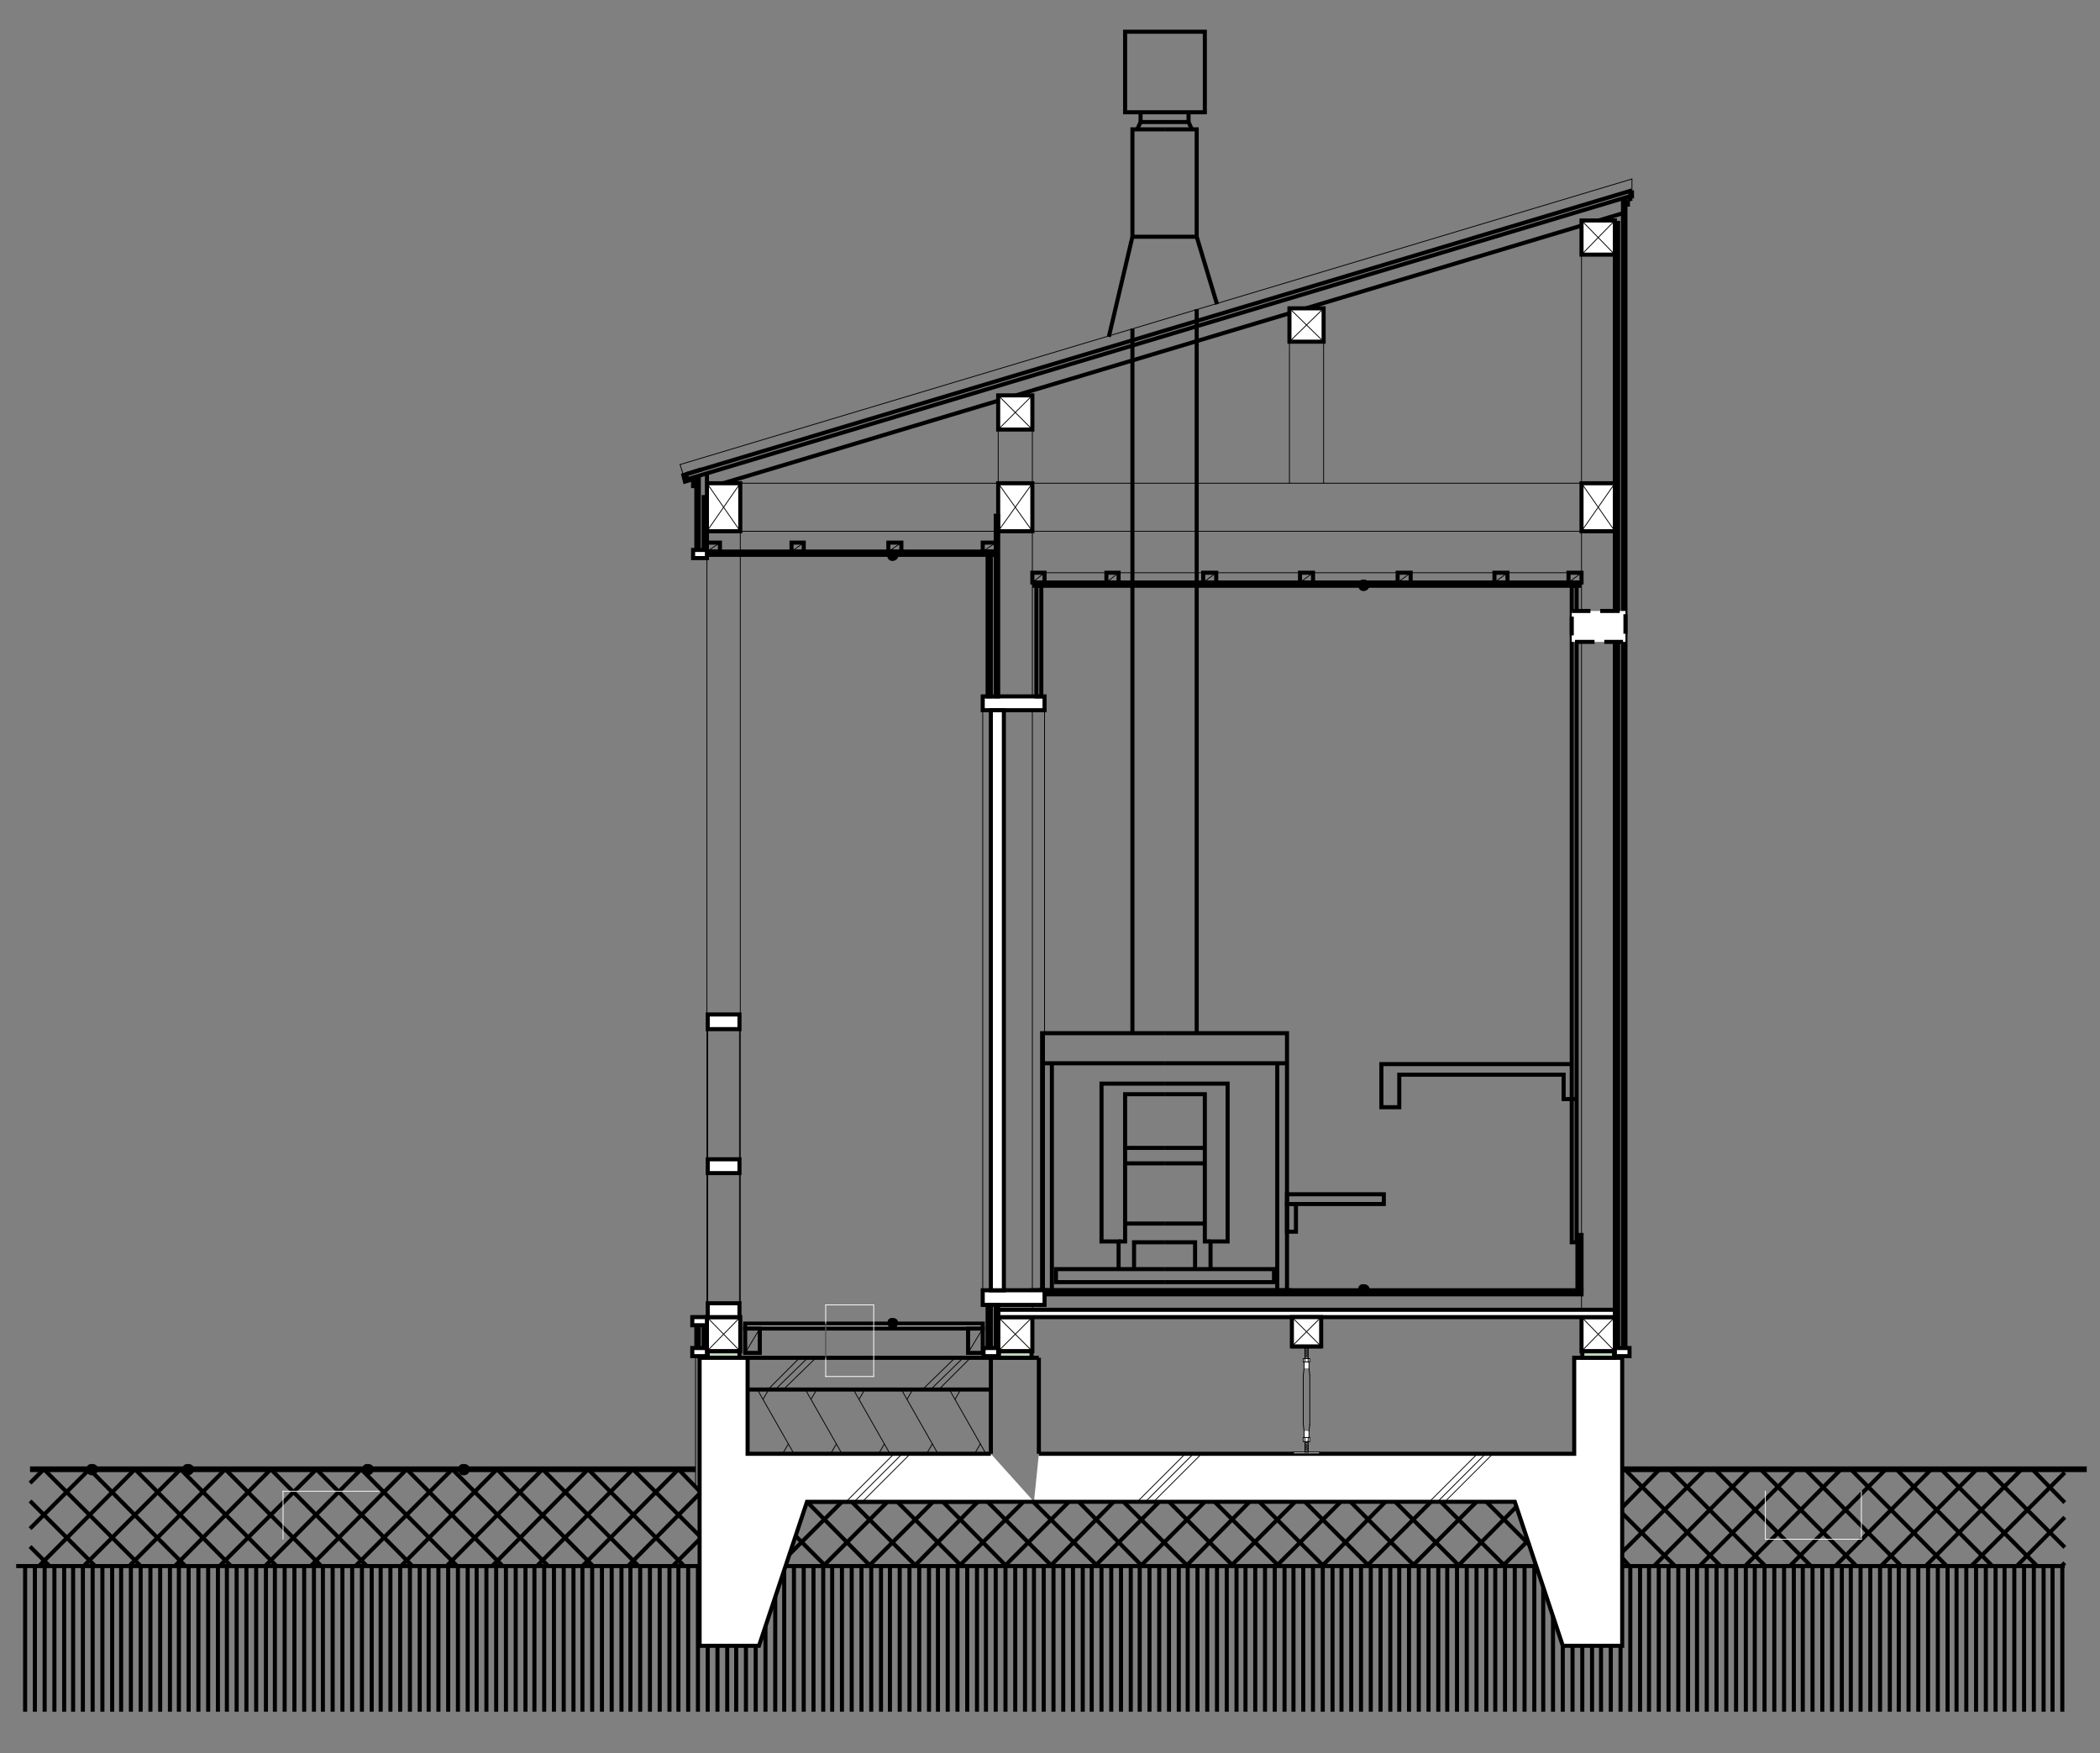 <?xml version="1.0" encoding="utf-8"?>
<!-- Generator: Adobe Illustrator 26.0.1, SVG Export Plug-In . SVG Version: 6.00 Build 0)  -->
<svg version="1.1" id="レイヤー_1" xmlns="http://www.w3.org/2000/svg" xmlns:xlink="http://www.w3.org/1999/xlink" x="0px"
	 y="0px" viewBox="0 0 619.49 517.17" style="enable-background:new 0 0 619.49 517.17;" xml:space="preserve">
<rect x="0" y="0" width="619.49" height="517.17" fill="#808080" stroke="none"/>
<style type="text/css">
	.st0{fill:none;stroke:#000000;stroke-width:1.2;stroke-miterlimit:10;}
	.st1{fill:none;stroke:#000000;stroke-width:0.24;stroke-linecap:round;stroke-linejoin:round;stroke-miterlimit:10;}
	.st2{fill-rule:evenodd;clip-rule:evenodd;fill:#FFFFFF;}
	.st3{fill-rule:evenodd;clip-rule:evenodd;}
	.st4{fill-rule:evenodd;clip-rule:evenodd;fill:#C0DCC0;}
	.st5{fill:none;stroke:#000000;stroke-width:1.68;stroke-miterlimit:10;}
	.st6{fill:none;stroke:#FFFFFF;stroke-width:0.24;stroke-linecap:round;stroke-linejoin:round;stroke-miterlimit:10;}
</style>
<path class="st0" d="M609.1,443.28l-9.6-9.84 M609.1,456.48l-23.04-23.04 M600.94,462l-28.32-28.56 M587.74,462l-28.32-28.56
	 M574.3,462l-28.32-28.56 M560.86,462l-28.32-28.56 M547.66,462l-28.32-28.56 M534.22,462l-28.32-28.56 M520.78,462l-28.32-28.56
	 M507.58,462l-28.32-28.56 M494.14,462l-15.6-15.6 M480.7,462l-2.16-2.4 M478.54,444.72l11.04-11.28 M478.54,457.92l24.48-24.48
	 M487.9,462l28.32-28.56 M501.34,462l28.32-28.56 M514.78,462l28.32-28.56 M527.98,462l28.32-28.56 M541.42,462l28.32-28.56
	 M554.86,462l28.32-28.56 M568.06,462l28.32-28.56 M581.5,462l27.6-27.6 M594.94,462l14.16-14.4 M608.14,462l0.96-0.96"/>
<path class="st0" d="M7.41,462v42.96 M10.29,462v42.96 M13.17,462v42.96 M16.05,462v42.96 M18.93,462v42.96 M21.57,462v42.96
	 M24.45,462v42.96 M27.33,462v42.96 M30.21,462v42.96 M33.09,462v42.96 M35.73,462v42.96 M38.61,462v42.96 M41.49,462v42.96
	 M44.37,462v42.96 M47.25,462v42.96 M50.13,462v42.96 M52.77,462v42.96 M55.65,462v42.96 M58.53,462v42.96 M61.41,462v42.96
	 M64.29,462v42.96 M66.93,462v42.96 M69.81,462v42.96 M72.69,462v42.96 M75.57,462v42.96 M78.45,462v42.96 M81.09,462v42.96
	 M83.97,462v42.96 M86.85,462v42.96 M89.73,462v42.96 M92.61,462v42.96 M95.25,462v42.96 M98.13,462v42.96 M101.01,462v42.96
	 M103.89,462v42.96 M106.77,462v42.96 M109.65,462v42.96 M112.29,462v42.96 M115.17,462v42.96 M118.05,462v42.96 M120.93,462v42.96
	 M123.81,462v42.96 M126.45,462v42.96 M129.33,462v42.96 M132.21,462v42.96 M135.09,462v42.96 M137.97,462v42.96 M140.61,462v42.96
	 M143.49,462v42.96 M146.37,462v42.96 M149.25,462v42.96 M152.13,462v42.96 M155.01,462v42.96 M157.65,462v42.96 M160.53,462v42.96
	 M163.41,462v42.96 M166.29,462v42.96 M169.17,462v42.96 M171.81,462v42.96 M174.69,462v42.96 M177.57,462v42.96 M180.45,462v42.96
	 M183.33,462v42.96 M185.97,462v42.96 M188.85,462v42.96 M191.73,462v42.96 M194.61,462v42.96 M197.49,462v42.96 M200.13,462v42.96
	 M203.01,462v42.96 M205.89,462v42.96 M208.77,462v42.96 M211.65,462v42.96 M214.53,462v42.96 M217.17,462v42.96 M220.05,462v42.96
	 M222.93,462v42.96 M225.81,462v42.96 M228.69,462v42.96 M231.33,462v42.96 M234.21,462v42.96 M237.09,462v42.96 M239.97,462v42.96
	 M242.85,462v42.96 M245.49,462v42.96 M248.37,462v42.96 M251.25,462v42.96 M254.13,462v42.96 M257.01,462v42.96 M259.89,462v42.96
	 M262.53,462v42.96 M265.41,462v42.96 M268.29,462v42.96 M271.17,462v42.96 M274.05,462v42.96 M276.69,462v42.96 M279.57,462v42.96
	 M282.45,462v42.96 M285.33,462v42.96 M288.21,462v42.96 M290.85,462v42.96 M293.73,462v42.96 M296.61,462v42.96 M299.49,462v42.96
	 M302.37,462v42.96 M305.01,462v42.96 M307.89,462v42.96 M310.77,462v42.96 M313.65,462v42.96 M316.53,462v42.96 M319.41,462v42.96
	 M322.05,462v42.96 M324.93,462v42.96 M327.81,462v42.96 M330.69,462v42.96 M333.57,462v42.96 M336.21,462v42.96 M339.09,462v42.96
	 M341.97,462v42.96 M344.85,462v42.96 M347.73,462v42.96 M350.37,462v42.96 M353.25,462v42.96 M356.13,462v42.96 M359.01,462v42.96
	 M361.89,462v42.96 M364.77,462v42.96 M367.41,462v42.96 M370.29,462v42.96 M373.17,462v42.96 M376.05,462v42.96 M378.93,462v42.96
	 M381.57,462v42.96 M384.45,462v42.96 M387.33,462v42.96 M390.21,462v42.96 M393.09,462v42.96 M395.73,462v42.96 M398.61,462v42.96
	 M401.49,462v42.96 M404.37,462v42.96 M407.25,462v42.96 M410.13,462v42.96 M412.77,462v42.96 M415.65,462v42.96 M418.53,462v42.96
	 M421.41,462v42.96 M424.29,462v42.96 M426.93,462v42.96 M429.81,462v42.96 M432.69,462v42.96 M435.57,462v42.96 M438.45,462v42.96
	 M441.09,462v42.96 M443.97,462v42.96 M446.85,462v42.96 M449.73,462v42.96 M452.61,462v42.96 M455.25,462v42.96 M458.13,462v42.96
	 M461.01,462v42.96 M463.89,462v42.96 M466.77,462v42.96 M469.65,462v42.96 M472.29,462v42.96 M475.17,462v42.96 M478.05,462v42.96
	 M480.93,462v42.96 M483.81,462v42.96 M486.45,462v42.96 M489.33,462v42.96 M492.21,462v42.96 M495.09,462v42.96 M497.97,462v42.96
	 M500.61,462v42.96 M503.49,462v42.96 M506.37,462v42.96 M509.25,462v42.96 M512.13,462v42.96 M515.01,462v42.96 M517.65,462v42.96
	 M520.53,462v42.96 M523.41,462v42.96 M526.29,462v42.96 M529.17,462v42.96 M531.81,462v42.96 M534.69,462v42.96 M537.57,462v42.96
	 M540.45,462v42.96 M543.33,462v42.96 M545.97,462v42.96 M548.85,462v42.96 M551.73,462v42.96 M554.61,462v42.96 M557.49,462v42.96
	 M560.13,462v42.96 M563.01,462v42.96 M565.89,462v42.96 M568.77,462v42.96 M571.65,462v42.96 M574.53,462v42.96 M577.17,462v42.96
	 M580.05,462v42.96 M582.93,462v42.96 M585.81,462v42.96 M588.69,462v42.96 M591.33,462v42.96 M594.21,462v42.96 M597.09,462v42.96
	 M599.97,462v42.96 M602.85,462v42.96 M605.49,462v42.96 M608.37,462v42.96"/>
<line class="st0" x1="609.1" y1="462" x2="4.78" y2="462"/>
<line class="st0" x1="208.54" y1="144" x2="478.78" y2="62.88"/>
<line class="st1" x1="466.54" y1="142.56" x2="218.38" y2="142.56"/>
<rect x="466.54" y="142.56" class="st2" width="9.84" height="14.16"/>
<rect x="466.54" y="142.56" class="st0" width="9.84" height="14.16"/>
<line class="st1" x1="476.38" y1="142.56" x2="466.54" y2="156.72"/>
<line class="st1" x1="466.54" y1="142.56" x2="476.38" y2="156.72"/>
<rect x="294.46" y="142.56" class="st2" width="10.08" height="14.16"/>
<rect x="294.46" y="142.56" class="st0" width="10.08" height="14.16"/>
<line class="st1" x1="304.54" y1="142.56" x2="294.46" y2="156.72"/>
<line class="st1" x1="294.46" y1="142.56" x2="304.54" y2="156.72"/>
<line class="st0" x1="202.78" y1="141.36" x2="480.94" y2="57.84"/>
<line class="st0" x1="202.3" y1="139.92" x2="481.42" y2="56.16"/>
<line class="st1" x1="200.62" y1="137.04" x2="481.42" y2="52.8"/>
<line class="st0" x1="334.06" y1="96.96" x2="334.06" y2="304.8"/>
<polyline class="st0" points="343.66,319.68 324.94,319.68 324.94,366.24 329.98,366.24 329.98,374.88 "/>
<polyline class="st0" points="329.98,366.24 331.9,366.24 331.9,322.8 343.66,322.8 "/>
<line class="st0" x1="343.66" y1="338.64" x2="331.9" y2="338.64"/>
<line class="st0" x1="343.66" y1="343.2" x2="331.9" y2="343.2"/>
<line class="st0" x1="343.66" y1="360.96" x2="331.9" y2="360.96"/>
<polyline class="st0" points="343.66,366.48 334.54,366.48 334.54,374.16 "/>
<polyline class="st0" points="343.66,374.4 311.5,374.4 311.5,378.24 343.66,378.24 "/>
<line class="st0" x1="343.66" y1="380.64" x2="305.98" y2="380.64"/>
<polyline class="st0" points="343.66,304.8 379.66,304.8 379.66,380.64 "/>
<line class="st0" x1="343.66" y1="313.68" x2="379.66" y2="313.68"/>
<line class="st0" x1="376.78" y1="313.68" x2="376.78" y2="380.88"/>
<line class="st0" x1="353.02" y1="91.2" x2="353.02" y2="304.8"/>
<polyline class="st0" points="343.66,319.68 362.14,319.68 362.14,366.24 357.1,366.24 357.1,374.88 "/>
<polyline class="st0" points="357.1,366.24 355.42,366.24 355.42,322.8 343.66,322.8 "/>
<line class="st0" x1="343.66" y1="338.64" x2="355.42" y2="338.64"/>
<line class="st0" x1="343.66" y1="343.2" x2="355.42" y2="343.2"/>
<line class="st0" x1="343.66" y1="360.96" x2="355.42" y2="360.96"/>
<polyline class="st0" points="343.66,366.48 352.54,366.48 352.54,374.16 "/>
<polyline class="st0" points="343.66,374.4 375.82,374.4 375.82,378.24 343.66,378.24 "/>
<line class="st0" x1="343.66" y1="380.64" x2="381.1" y2="380.64"/>
<polyline class="st0" points="343.66,304.8 307.42,304.8 307.42,380.64 "/>
<line class="st0" x1="343.66" y1="313.68" x2="307.42" y2="313.68"/>
<line class="st0" x1="310.3" y1="313.68" x2="310.3" y2="380.88"/>
<rect x="379.66" y="352.32" class="st0" width="28.56" height="2.88"/>
<rect x="379.66" y="355.2" class="st0" width="2.64" height="8.16"/>
<polyline class="st0" points="463.9,313.92 407.5,313.92 407.5,326.64 412.78,326.64 412.78,317.04 461.26,317.04 461.26,324.24 
	464.62,324.24 "/>
<line class="st1" x1="466.54" y1="65.04" x2="466.54" y2="142.56"/>
<line class="st1" x1="476.38" y1="142.56" x2="476.38" y2="65.04"/>
<line class="st1" x1="294.46" y1="156.72" x2="218.38" y2="156.72"/>
<line class="st1" x1="466.54" y1="156.72" x2="304.54" y2="156.72"/>
<rect x="466.54" y="388.56" class="st2" width="9.84" height="10.08"/>
<rect x="466.54" y="388.56" class="st0" width="9.84" height="10.08"/>
<line class="st1" x1="476.38" y1="388.56" x2="466.54" y2="398.64"/>
<line class="st1" x1="466.54" y1="388.56" x2="476.38" y2="398.64"/>
<line class="st1" x1="466.54" y1="156.72" x2="466.54" y2="388.56"/>
<line class="st1" x1="476.38" y1="388.56" x2="476.38" y2="156.72"/>
<line class="st0" x1="306.46" y1="428.88" x2="306.46" y2="400.56"/>
<line class="st0" x1="306.46" y1="400.56" x2="292.3" y2="400.56"/>
<line class="st0" x1="292.3" y1="400.56" x2="292.3" y2="428.88"/>
<rect x="294.46" y="388.56" class="st2" width="10.08" height="10.08"/>
<rect x="294.46" y="388.56" class="st0" width="10.08" height="10.08"/>
<line class="st1" x1="304.54" y1="388.56" x2="294.46" y2="398.64"/>
<line class="st1" x1="294.46" y1="388.56" x2="304.54" y2="398.64"/>
<rect x="208.54" y="388.56" class="st2" width="9.84" height="10.08"/>
<rect x="208.54" y="388.56" class="st0" width="9.84" height="10.08"/>
<line class="st1" x1="218.38" y1="388.56" x2="208.54" y2="398.64"/>
<line class="st1" x1="208.54" y1="388.56" x2="218.38" y2="398.64"/>
<line class="st1" x1="294.46" y1="156.72" x2="294.46" y2="388.56"/>
<line class="st1" x1="304.54" y1="388.56" x2="304.54" y2="156.72"/>
<line class="st1" x1="208.54" y1="160.08" x2="208.54" y2="388.56"/>
<line class="st1" x1="218.38" y1="388.56" x2="218.38" y2="156.72"/>
<rect x="294.46" y="386.4" class="st2" width="181.92" height="2.16"/>
<rect x="294.46" y="386.4" class="st0" width="181.92" height="2.16"/>
<rect x="207.58" y="390.96" class="st2" width="0.96" height="6.72"/>
<rect x="207.58" y="390.96" class="st0" width="0.96" height="6.72"/>
<rect x="205.42" y="390.96" class="st2" width="0.72" height="6.72"/>
<rect x="205.42" y="390.96" class="st0" width="0.72" height="6.72"/>
<rect x="304.54" y="380.64" class="st2" width="162" height="1.2"/>
<rect x="304.54" y="380.64" class="st0" width="162" height="1.2"/>
<rect x="289.9" y="380.64" class="st2" width="18.24" height="4.32"/>
<rect x="289.9" y="380.64" class="st0" width="18.24" height="4.32"/>
<rect x="289.9" y="205.44" class="st2" width="18.24" height="4.08"/>
<rect x="289.9" y="205.44" class="st0" width="18.24" height="4.08"/>
<rect x="292.3" y="209.52" class="st2" width="3.84" height="171.12"/>
<rect x="292.3" y="209.52" class="st0" width="3.84" height="171.12"/>
<line class="st1" x1="308.14" y1="209.52" x2="308.14" y2="380.64"/>
<line class="st1" x1="289.9" y1="209.52" x2="289.9" y2="380.64"/>
<rect x="219.82" y="390.48" class="st2" width="70.08" height="1.44"/>
<rect x="219.82" y="390.48" class="st0" width="70.08" height="1.44"/>
<line class="st0" x1="304.54" y1="172.8" x2="466.54" y2="172.8"/>
<line class="st0" x1="304.54" y1="171.84" x2="466.54" y2="171.84"/>
<rect x="383.5" y="168.96" class="st0" width="3.84" height="2.88"/>
<line class="st1" x1="387.34" y1="168.96" x2="383.5" y2="171.84"/>
<rect x="304.54" y="168.96" class="st0" width="3.6" height="2.88"/>
<line class="st1" x1="308.14" y1="168.96" x2="304.54" y2="171.84"/>
<rect x="354.94" y="168.96" class="st0" width="3.84" height="2.88"/>
<line class="st1" x1="358.78" y1="168.96" x2="354.94" y2="171.84"/>
<rect x="326.38" y="168.96" class="st0" width="3.6" height="2.88"/>
<line class="st1" x1="329.98" y1="168.96" x2="326.38" y2="171.84"/>
<line class="st1" x1="466.54" y1="168.96" x2="462.7" y2="171.84"/>
<rect x="462.7" y="168.96" class="st0" width="3.84" height="2.88"/>
<rect x="440.86" y="168.96" class="st0" width="3.84" height="2.88"/>
<line class="st1" x1="444.7" y1="168.96" x2="440.86" y2="171.84"/>
<rect x="412.3" y="168.96" class="st0" width="3.84" height="2.88"/>
<line class="st1" x1="416.14" y1="168.96" x2="412.3" y2="171.84"/>
<line class="st1" x1="304.54" y1="168.96" x2="466.54" y2="168.96"/>
<line class="st0" x1="208.54" y1="163.68" x2="293.74" y2="163.68"/>
<line class="st0" x1="208.54" y1="162.72" x2="293.74" y2="162.72"/>
<rect x="208.54" y="160.08" class="st0" width="3.84" height="2.64"/>
<line class="st1" x1="212.38" y1="160.08" x2="208.54" y2="162.72"/>
<line class="st1" x1="293.74" y1="160.08" x2="289.9" y2="162.72"/>
<rect x="289.9" y="160.08" class="st0" width="3.84" height="2.64"/>
<rect x="262.06" y="160.08" class="st0" width="3.84" height="2.64"/>
<line class="st1" x1="265.9" y1="160.08" x2="262.06" y2="162.72"/>
<rect x="233.5" y="160.08" class="st0" width="3.6" height="2.64"/>
<line class="st1" x1="237.1" y1="160.08" x2="233.5" y2="162.72"/>
<line class="st1" x1="208.54" y1="156.72" x2="294.46" y2="156.72"/>
<rect x="207.58" y="146.64" class="st2" width="0.96" height="15.6"/>
<rect x="207.58" y="146.64" class="st0" width="0.96" height="15.6"/>
<rect x="205.42" y="141.12" class="st2" width="0.72" height="21.12"/>
<rect x="205.42" y="141.12" class="st0" width="0.72" height="21.12"/>
<polyline class="st0" points="206.86,138.48 201.58,140.16 202.06,142.08 204.46,141.36 204.46,144 "/>
<rect x="204.46" y="162.24" class="st2" width="4.08" height="2.4"/>
<rect x="204.46" y="162.24" class="st0" width="4.08" height="2.4"/>
<rect x="293.74" y="152.16" class="st2" width="0.72" height="53.28"/>
<rect x="293.74" y="152.16" class="st0" width="0.72" height="53.28"/>
<rect x="291.34" y="163.68" class="st2" width="0.96" height="41.76"/>
<rect x="291.34" y="163.68" class="st0" width="0.96" height="41.76"/>
<rect x="305.74" y="172.8" class="st0" width="1.44" height="32.64"/>
<rect x="476.38" y="65.76" class="st2" width="0.96" height="332.88"/>
<rect x="476.38" y="65.76" class="st0" width="0.96" height="332.88"/>
<rect x="478.78" y="58.8" class="st2" width="0.72" height="339.84"/>
<rect x="478.78" y="58.8" class="st0" width="0.72" height="339.84"/>
<rect x="463.66" y="172.8" class="st0" width="1.44" height="193.68"/>
<rect x="465.34" y="364.32" class="st0" width="1.2" height="16.32"/>
<rect x="463.66" y="180.24" class="st2" width="15.84" height="9.12"/>
<path class="st0" d="M463.66,187.44v-5.52 M470.38,189.36h-5.76 M478.78,189.36h-5.52 M479.5,181.2v5.76 M472.06,180.24h5.76
	 M463.66,180.24h5.52"/>
<line class="st1" x1="294.46" y1="122.4" x2="294.46" y2="142.56"/>
<line class="st1" x1="304.54" y1="122.4" x2="304.54" y2="142.56"/>
<line class="st1" x1="380.38" y1="92.16" x2="380.38" y2="142.56"/>
<line class="st1" x1="390.46" y1="92.16" x2="390.46" y2="142.56"/>
<line class="st0" x1="480.94" y1="57.84" x2="480.94" y2="56.4"/>
<line class="st0" x1="481.42" y1="56.16" x2="481.42" y2="58.56"/>
<line class="st0" x1="481.42" y1="58.56" x2="480.22" y2="59.04"/>
<line class="st0" x1="480.22" y1="59.04" x2="480.22" y2="60.96"/>
<line class="st1" x1="481.42" y1="56.16" x2="481.42" y2="52.8"/>
<line class="st0" x1="202.78" y1="141.36" x2="202.3" y2="139.92"/>
<line class="st0" x1="208.54" y1="142.32" x2="208.54" y2="139.44"/>
<line class="st1" x1="200.62" y1="137.04" x2="201.58" y2="140.16"/>
<line class="st1" x1="83.98" y1="433.44" x2="55.66" y2="433.44"/>
<path class="st3" d="M57.1,433.44c0-0.96-0.72-1.44-1.68-1.44c-0.96,0-1.44,0.48-1.44,1.44s0.48,1.68,1.44,1.68
	C56.38,435.12,57.1,434.4,57.1,433.44z"/>
<path class="st1" d="M57.1,433.44c0-0.96-0.72-1.44-1.68-1.44c-0.96,0-1.44,0.48-1.44,1.44s0.48,1.68,1.44,1.68
	C56.38,435.12,57.1,434.4,57.1,433.44z"/>
<line class="st1" x1="55.66" y1="433.44" x2="27.34" y2="433.44"/>
<path class="st3" d="M28.78,433.44c0-0.96-0.72-1.44-1.68-1.44s-1.44,0.48-1.44,1.44s0.48,1.68,1.44,1.68S28.78,434.4,28.78,433.44z
	"/>
<path class="st1" d="M28.78,433.44c0-0.96-0.72-1.44-1.68-1.44s-1.44,0.48-1.44,1.44s0.48,1.68,1.44,1.68S28.78,434.4,28.78,433.44z
	"/>
<line class="st1" x1="137.02" y1="433.44" x2="108.7" y2="433.44"/>
<path class="st3" d="M110.14,433.44c0-0.96-0.72-1.44-1.68-1.44s-1.44,0.48-1.44,1.44s0.48,1.68,1.44,1.68
	S110.14,434.4,110.14,433.44z"/>
<path class="st1" d="M110.14,433.44c0-0.96-0.72-1.44-1.68-1.44s-1.44,0.48-1.44,1.44s0.48,1.68,1.44,1.68
	S110.14,434.4,110.14,433.44z"/>
<rect x="208.54" y="142.56" class="st2" width="9.84" height="14.16"/>
<rect x="208.54" y="142.56" class="st0" width="9.84" height="14.16"/>
<line class="st1" x1="218.38" y1="142.56" x2="208.54" y2="156.72"/>
<line class="st1" x1="208.54" y1="142.56" x2="218.38" y2="156.72"/>
<path class="st3" d="M403.9,380.4c0-0.96-0.72-1.44-1.68-1.44s-1.44,0.48-1.44,1.44c0,0.96,0.48,1.68,1.44,1.68
	S403.9,381.36,403.9,380.4z"/>
<path class="st1" d="M403.9,380.4c0-0.96-0.72-1.44-1.68-1.44s-1.44,0.48-1.44,1.44c0,0.96,0.48,1.68,1.44,1.68
	S403.9,381.36,403.9,380.4z"/>
<path class="st3" d="M403.9,172.56c0-0.96-0.72-1.44-1.68-1.44s-1.44,0.48-1.44,1.44s0.48,1.68,1.44,1.68S403.9,173.52,403.9,172.56
	z"/>
<path class="st1" d="M403.9,172.56c0-0.96-0.72-1.44-1.68-1.44s-1.44,0.48-1.44,1.44s0.48,1.68,1.44,1.68S403.9,173.52,403.9,172.56
	z"/>
<path class="st3" d="M264.94,163.68c0-0.96-0.72-1.44-1.68-1.44c-0.96,0-1.44,0.48-1.44,1.44s0.48,1.68,1.44,1.68
	C264.22,165.36,264.94,164.64,264.94,163.68z"/>
<path class="st1" d="M264.94,163.68c0-0.96-0.72-1.44-1.68-1.44c-0.96,0-1.44,0.48-1.44,1.44s0.48,1.68,1.44,1.68
	C264.22,165.36,264.94,164.64,264.94,163.68z"/>
<path class="st3" d="M264.94,390.24c0-0.96-0.72-1.44-1.68-1.44c-0.96,0-1.44,0.48-1.44,1.44c0,0.96,0.48,1.68,1.44,1.68
	C264.22,391.92,264.94,391.2,264.94,390.24z"/>
<rect x="294.46" y="116.64" class="st2" width="10.08" height="10.08"/>
<rect x="294.46" y="116.64" class="st0" width="10.08" height="10.08"/>
<line class="st1" x1="304.54" y1="116.64" x2="294.46" y2="126.72"/>
<line class="st1" x1="294.46" y1="116.64" x2="304.54" y2="126.72"/>
<rect x="380.38" y="90.96" class="st2" width="10.08" height="9.84"/>
<rect x="380.38" y="90.96" class="st0" width="10.08" height="9.84"/>
<line class="st1" x1="390.46" y1="90.96" x2="380.38" y2="100.8"/>
<line class="st1" x1="380.38" y1="90.96" x2="390.46" y2="100.8"/>
<rect x="466.54" y="65.04" class="st2" width="9.84" height="10.08"/>
<rect x="466.54" y="65.04" class="st0" width="9.84" height="10.08"/>
<line class="st1" x1="476.38" y1="65.04" x2="466.54" y2="75.12"/>
<line class="st1" x1="466.54" y1="65.04" x2="476.38" y2="75.12"/>
<rect x="331.9" y="9.36" class="st0" width="23.52" height="23.76"/>
<polyline class="st0" points="343.66,38.16 334.06,38.16 334.06,69.84 "/>
<polyline class="st0" points="336.46,33.12 336.46,36 335.5,38.16 "/>
<polyline class="st0" points="343.66,38.16 353.02,38.16 353.02,69.84 "/>
<polyline class="st0" points="350.62,33.12 350.62,36 351.58,38.16 "/>
<line class="st0" x1="353.02" y1="69.84" x2="359.02" y2="89.76"/>
<line class="st0" x1="334.06" y1="69.84" x2="327.1" y2="99.36"/>
<line class="st0" x1="334.06" y1="69.84" x2="353.02" y2="69.84"/>
<line class="st0" x1="336.46" y1="36" x2="350.62" y2="36"/>
<line class="st0" x1="557.5" y1="433.44" x2="478.54" y2="433.44"/>
<line class="st1" x1="273.34" y1="428.88" x2="287.5" y2="443.04"/>
<line class="st1" x1="268.54" y1="428.88" x2="282.7" y2="443.04"/>
<line class="st1" x1="270.94" y1="428.88" x2="285.1" y2="443.04"/>
<line class="st0" x1="238.06" y1="443.04" x2="288.94" y2="443.04"/>
<rect x="208.78" y="398.64" class="st4" width="9.36" height="1.92"/>
<rect x="208.78" y="398.64" class="st0" width="9.36" height="1.92"/>
<line class="st1" x1="206.38" y1="400.56" x2="205.18" y2="400.56"/>
<line class="st1" x1="205.18" y1="400.56" x2="205.18" y2="438.72"/>
<line class="st1" x1="205.18" y1="438.72" x2="206.38" y2="439.92"/>
<polygon class="st2" points="292.3,428.88 220.54,428.88 220.54,400.56 206.38,400.56 206.38,485.52 223.9,485.52 238.06,443.04 
	305.02,443.04 "/>
<polyline class="st0" points="292.3,428.88 220.54,428.88 220.54,400.56 206.38,400.56 206.38,485.52 223.9,485.52 238.06,443.04 
	305.02,443.04 "/>
<polygon class="st2" points="306.46,428.88 464.38,428.88 464.38,400.56 478.54,400.56 478.54,485.52 461.02,485.52 446.86,443.04 
	305.02,443.04 "/>
<polyline class="st0" points="306.46,428.88 464.38,428.88 464.38,400.56 478.54,400.56 478.54,485.52 461.02,485.52 446.86,443.04 
	305.02,443.04 "/>
<line class="st5" x1="478.54" y1="433.44" x2="615.58" y2="433.44"/>
<line class="st5" x1="205.18" y1="433.44" x2="8.86" y2="433.44"/>
<path class="st0" d="M8.86,437.52l4.08-4.08 M8.86,450.96l17.52-17.52 M11.5,462l28.32-28.56 M24.7,462l28.56-28.56 M38.14,462
	l28.32-28.56 M51.58,462l28.32-28.56 M64.78,462l28.56-28.56 M78.22,462l28.32-28.56 M91.66,462l28.32-28.56 M104.86,462
	l28.56-28.56 M118.3,462l28.32-28.56 M131.74,462l28.32-28.56 M145.18,462l28.32-28.56 M158.38,462l28.32-28.56 M171.82,462
	l28.32-28.56 M185.26,462l21.12-21.36 M198.46,462l7.92-7.92 M206.38,439.92l-6.24-6.48 M206.38,453.12l-19.68-19.68 M201.82,462
	l-28.32-28.56 M188.38,462l-28.32-28.56 M174.94,462l-28.32-28.56 M161.74,462l-28.32-28.56 M148.3,462l-28.32-28.56 M134.86,462
	l-28.32-28.56 M121.66,462l-28.32-28.56 M108.22,462L79.9,433.44 M94.78,462l-28.32-28.56 M81.58,462l-28.32-28.56 M68.14,462
	l-28.32-28.56 M54.7,462l-28.32-28.56 M41.5,462l-28.56-28.56 M28.06,462l-19.2-19.2 M14.62,462l-5.76-5.76"/>
<line class="st0" x1="220.54" y1="400.56" x2="292.3" y2="400.56"/>
<line class="st0" x1="220.54" y1="409.92" x2="292.3" y2="409.92"/>
<rect x="219.82" y="391.92" class="st0" width="4.32" height="7.2"/>
<line class="st1" x1="224.14" y1="391.92" x2="219.82" y2="399.12"/>
<rect x="285.58" y="391.92" class="st0" width="4.32" height="7.2"/>
<line class="st1" x1="289.9" y1="391.92" x2="285.58" y2="399.12"/>
<line class="st1" x1="208.78" y1="384.48" x2="208.78" y2="303.6"/>
<line class="st1" x1="218.14" y1="303.6" x2="218.14" y2="384.48"/>
<rect x="208.78" y="384.48" class="st2" width="9.36" height="4.08"/>
<rect x="208.78" y="384.48" class="st0" width="9.36" height="4.08"/>
<rect x="208.78" y="342" class="st2" width="9.36" height="4.08"/>
<rect x="208.78" y="342" class="st0" width="9.36" height="4.08"/>
<rect x="208.78" y="299.28" class="st2" width="9.36" height="4.32"/>
<rect x="208.78" y="299.28" class="st0" width="9.36" height="4.32"/>
<rect x="204.22" y="397.68" class="st2" width="4.32" height="2.4"/>
<rect x="204.22" y="397.68" class="st0" width="4.32" height="2.4"/>
<rect x="204.22" y="388.56" class="st2" width="4.32" height="2.4"/>
<rect x="204.22" y="388.56" class="st0" width="4.32" height="2.4"/>
<rect x="293.74" y="384.96" class="st2" width="0.72" height="12.72"/>
<rect x="293.74" y="384.96" class="st0" width="0.72" height="12.72"/>
<rect x="291.34" y="384.96" class="st2" width="0.96" height="12.72"/>
<rect x="291.34" y="384.96" class="st0" width="0.96" height="12.72"/>
<rect x="290.14" y="397.68" class="st2" width="4.32" height="2.4"/>
<rect x="290.14" y="397.68" class="st0" width="4.32" height="2.4"/>
<line class="st1" x1="165.34" y1="433.44" x2="137.02" y2="433.44"/>
<path class="st3" d="M138.46,433.44c0-0.96-0.72-1.44-1.68-1.44c-0.96,0-1.44,0.48-1.44,1.44s0.48,1.68,1.44,1.68
	C137.74,435.12,138.46,434.4,138.46,433.44z"/>
<path class="st1" d="M138.46,433.44c0-0.96-0.72-1.44-1.68-1.44c-0.96,0-1.44,0.48-1.44,1.44s0.48,1.68,1.44,1.68
	C137.74,435.12,138.46,434.4,138.46,433.44z"/>
<line class="st6" x1="520.78" y1="439.92" x2="520.78" y2="454.08"/>
<line class="st6" x1="520.78" y1="454.08" x2="549.1" y2="454.08"/>
<line class="st6" x1="549.1" y1="454.08" x2="549.1" y2="439.92"/>
<line class="st6" x1="520.78" y1="439.92" x2="520.78" y2="439.92"/>
<line class="st6" x1="83.5" y1="439.92" x2="83.5" y2="454.08"/>
<line class="st6" x1="111.82" y1="439.92" x2="83.5" y2="439.92"/>
<line class="st6" x1="83.5" y1="439.92" x2="83.5" y2="439.92"/>
<path class="st0" d="M451.18,455.76l-12.72-12.72 M443.98,462l-18.96-18.96 M430.54,462l-18.96-18.96 M417.34,462l-18.96-18.96
	 M403.9,462l-18.96-18.96 M390.46,462l-18.96-18.96 M377.26,462l-18.96-18.96 M363.82,462l-18.96-18.96 M350.38,462l-18.96-18.96
	 M336.94,462l-18.72-18.96 M323.74,462l-18.96-18.96 M310.3,462l-18.96-18.96 M296.86,462l-18.72-18.96 M283.66,462l-18.96-18.96
	 M270.22,462l-18.96-18.96 M256.78,462l-18.72-18.96 M243.58,462l-8.88-8.88 M232.78,458.64l15.6-15.6 M242.86,462l18.96-18.96
	 M256.3,462l18.96-18.96 M269.74,462l18.72-18.96 M282.94,462l18.96-18.96 M296.38,462l18.96-18.96 M309.82,462l18.72-18.96
	 M323.02,462l18.96-18.96 M336.46,462l18.96-18.96 M349.9,462l18.72-18.96 M363.1,462l18.96-18.96 M376.54,462l18.96-18.96
	 M389.98,462l18.72-18.96 M403.18,462l18.96-18.96 M416.62,462l18.96-18.96 M430.06,462l17.28-17.52 M443.26,462l7.44-7.44"/>
<line class="st1" x1="235.9" y1="400.56" x2="226.54" y2="409.92"/>
<line class="st1" x1="238.3" y1="400.56" x2="228.7" y2="409.92"/>
<line class="st1" x1="240.7" y1="400.56" x2="231.1" y2="409.92"/>
<line class="st1" x1="281.74" y1="400.56" x2="272.14" y2="409.92"/>
<line class="st1" x1="284.14" y1="400.56" x2="274.54" y2="409.92"/>
<line class="st1" x1="286.3" y1="400.56" x2="276.94" y2="409.92"/>
<line class="st1" x1="263.74" y1="428.88" x2="249.58" y2="443.04"/>
<line class="st1" x1="266.14" y1="428.88" x2="251.98" y2="443.04"/>
<line class="st1" x1="268.54" y1="428.88" x2="254.38" y2="443.04"/>
<line class="st1" x1="349.66" y1="428.88" x2="335.5" y2="443.04"/>
<line class="st1" x1="352.06" y1="428.88" x2="337.9" y2="443.04"/>
<line class="st1" x1="354.46" y1="428.88" x2="340.3" y2="443.04"/>
<line class="st1" x1="435.82" y1="428.88" x2="421.66" y2="443.04"/>
<line class="st1" x1="438.22" y1="428.88" x2="424.06" y2="443.04"/>
<line class="st1" x1="440.38" y1="428.88" x2="426.22" y2="443.04"/>
<rect x="294.7" y="398.64" class="st4" width="9.6" height="1.92"/>
<rect x="294.7" y="398.64" class="st0" width="9.6" height="1.92"/>
<rect x="466.78" y="398.64" class="st4" width="9.36" height="1.92"/>
<rect x="466.78" y="398.64" class="st0" width="9.36" height="1.92"/>
<rect x="476.38" y="397.68" class="st2" width="4.32" height="2.4"/>
<rect x="476.38" y="397.68" class="st0" width="4.32" height="2.4"/>
<rect x="381.58" y="428.4" class="st2" width="7.68" height="0.48"/>
<line class="st1" x1="381.58" y1="428.4" x2="389.26" y2="428.4"/>
<line class="st1" x1="389.26" y1="428.4" x2="389.26" y2="428.88"/>
<line class="st1" x1="389.26" y1="428.88" x2="381.58" y2="428.88"/>
<line class="st1" x1="381.58" y1="428.88" x2="381.58" y2="428.4"/>
<line class="st1" x1="381.58" y1="428.4" x2="381.58" y2="428.4"/>
<rect x="384.7" y="401.76" class="st2" width="1.44" height="1.92"/>
<line class="st1" x1="384.7" y1="403.68" x2="384.7" y2="401.76"/>
<line class="st1" x1="384.7" y1="401.76" x2="386.14" y2="401.76"/>
<line class="st1" x1="386.14" y1="401.76" x2="386.14" y2="403.68"/>
<rect x="384.7" y="422.16" class="st2" width="1.44" height="1.92"/>
<line class="st1" x1="384.7" y1="422.16" x2="384.7" y2="424.08"/>
<line class="st1" x1="384.7" y1="424.08" x2="386.14" y2="424.08"/>
<line class="st1" x1="386.14" y1="424.08" x2="386.14" y2="422.16"/>
<line class="st1" x1="384.46" y1="405.6" x2="384.46" y2="420.24"/>
<line class="st1" x1="386.38" y1="405.6" x2="386.38" y2="420.24"/>
<line class="st1" x1="384.7" y1="403.68" x2="384.46" y2="405.6"/>
<line class="st1" x1="386.14" y1="403.68" x2="386.38" y2="405.6"/>
<line class="st1" x1="384.46" y1="420.24" x2="384.7" y2="422.16"/>
<line class="st1" x1="386.38" y1="420.24" x2="386.14" y2="422.16"/>
<line class="st1" x1="384.94" y1="400.8" x2="384.94" y2="397.68"/>
<line class="st1" x1="385.9" y1="400.8" x2="385.9" y2="397.68"/>
<line class="st1" x1="384.94" y1="397.68" x2="385.9" y2="397.68"/>
<rect x="384.46" y="400.8" class="st2" width="1.92" height="0.96"/>
<line class="st1" x1="384.46" y1="401.76" x2="386.38" y2="401.76"/>
<line class="st1" x1="386.38" y1="401.76" x2="386.38" y2="400.8"/>
<line class="st1" x1="386.38" y1="400.8" x2="384.46" y2="400.8"/>
<line class="st1" x1="384.46" y1="400.8" x2="384.46" y2="401.76"/>
<line class="st1" x1="384.46" y1="401.76" x2="384.46" y2="401.76"/>
<line class="st1" x1="384.94" y1="400.8" x2="384.94" y2="401.76"/>
<line class="st1" x1="385.9" y1="400.8" x2="385.9" y2="401.76"/>
<line class="st1" x1="385.66" y1="400.8" x2="385.9" y2="400.56"/>
<line class="st1" x1="384.94" y1="400.32" x2="385.9" y2="400.08"/>
<line class="st1" x1="384.94" y1="399.84" x2="385.9" y2="399.6"/>
<line class="st1" x1="384.94" y1="399.36" x2="385.9" y2="399.12"/>
<line class="st1" x1="384.94" y1="398.88" x2="385.9" y2="398.64"/>
<line class="st1" x1="384.94" y1="398.4" x2="385.9" y2="398.16"/>
<line class="st1" x1="384.94" y1="397.92" x2="385.66" y2="397.68"/>
<line class="st1" x1="384.94" y1="425.28" x2="384.94" y2="428.4"/>
<line class="st1" x1="385.9" y1="425.28" x2="385.9" y2="428.4"/>
<line class="st1" x1="384.94" y1="428.4" x2="385.9" y2="428.4"/>
<rect x="384.46" y="424.08" class="st2" width="1.92" height="1.2"/>
<line class="st1" x1="384.46" y1="424.08" x2="386.38" y2="424.08"/>
<line class="st1" x1="386.38" y1="424.08" x2="386.38" y2="425.28"/>
<line class="st1" x1="386.38" y1="425.28" x2="384.46" y2="425.28"/>
<line class="st1" x1="384.46" y1="425.28" x2="384.46" y2="424.08"/>
<line class="st1" x1="384.46" y1="424.08" x2="384.46" y2="424.08"/>
<line class="st1" x1="384.94" y1="425.28" x2="384.94" y2="424.08"/>
<line class="st1" x1="385.9" y1="425.28" x2="385.9" y2="424.08"/>
<line class="st1" x1="385.66" y1="425.28" x2="385.9" y2="425.28"/>
<line class="st1" x1="384.94" y1="425.52" x2="385.9" y2="425.76"/>
<line class="st1" x1="384.94" y1="426" x2="385.9" y2="426.48"/>
<line class="st1" x1="384.94" y1="426.48" x2="385.9" y2="426.96"/>
<line class="st1" x1="384.94" y1="426.96" x2="385.9" y2="427.44"/>
<line class="st1" x1="384.94" y1="427.44" x2="385.9" y2="427.92"/>
<line class="st1" x1="384.94" y1="428.16" x2="385.9" y2="428.4"/>
<rect x="381.1" y="397.2" class="st2" width="8.64" height="0.48"/>
<line class="st1" x1="381.1" y1="397.2" x2="389.74" y2="397.2"/>
<line class="st1" x1="389.74" y1="397.2" x2="389.74" y2="397.68"/>
<line class="st1" x1="389.74" y1="397.68" x2="381.1" y2="397.68"/>
<line class="st1" x1="381.1" y1="397.68" x2="381.1" y2="397.2"/>
<line class="st1" x1="381.1" y1="397.2" x2="381.1" y2="397.2"/>
<rect x="381.1" y="388.56" class="st2" width="8.64" height="8.64"/>
<rect x="381.1" y="388.56" class="st0" width="8.64" height="8.64"/>
<line class="st1" x1="389.74" y1="388.56" x2="381.1" y2="397.2"/>
<line class="st1" x1="389.74" y1="397.2" x2="381.1" y2="388.56"/>
<line class="st6" x1="243.58" y1="406.08" x2="257.74" y2="406.08"/>
<line class="st6" x1="257.74" y1="406.08" x2="257.74" y2="384.96"/>
<line class="st6" x1="257.74" y1="384.96" x2="243.58" y2="384.96"/>
<line class="st6" x1="243.58" y1="384.96" x2="243.58" y2="406.08"/>
<line class="st6" x1="243.58" y1="406.08" x2="243.58" y2="406.08"/>
<line class="st1" x1="243.58" y1="400.56" x2="243.58" y2="390.48"/>
<line class="st1" x1="223.42" y1="409.92" x2="234.22" y2="428.88"/>
<line class="st1" x1="232.54" y1="426" x2="230.86" y2="428.88"/>
<line class="st1" x1="226.78" y1="409.92" x2="225.1" y2="412.8"/>
<line class="st1" x1="237.58" y1="409.92" x2="248.38" y2="428.88"/>
<line class="st1" x1="246.7" y1="426" x2="245.02" y2="428.88"/>
<line class="st1" x1="240.94" y1="409.92" x2="239.26" y2="412.8"/>
<line class="st1" x1="251.74" y1="409.92" x2="262.54" y2="428.88"/>
<line class="st1" x1="260.86" y1="426" x2="259.18" y2="428.88"/>
<line class="st1" x1="255.1" y1="409.92" x2="253.42" y2="412.8"/>
<line class="st1" x1="265.9" y1="409.92" x2="276.7" y2="428.88"/>
<line class="st1" x1="275.02" y1="426" x2="273.34" y2="428.88"/>
<line class="st1" x1="269.26" y1="409.92" x2="267.58" y2="412.8"/>
<line class="st1" x1="280.06" y1="409.92" x2="290.86" y2="428.88"/>
<line class="st1" x1="289.18" y1="426" x2="287.5" y2="428.88"/>
<line class="st1" x1="283.42" y1="409.92" x2="281.74" y2="412.8"/>
</svg>
